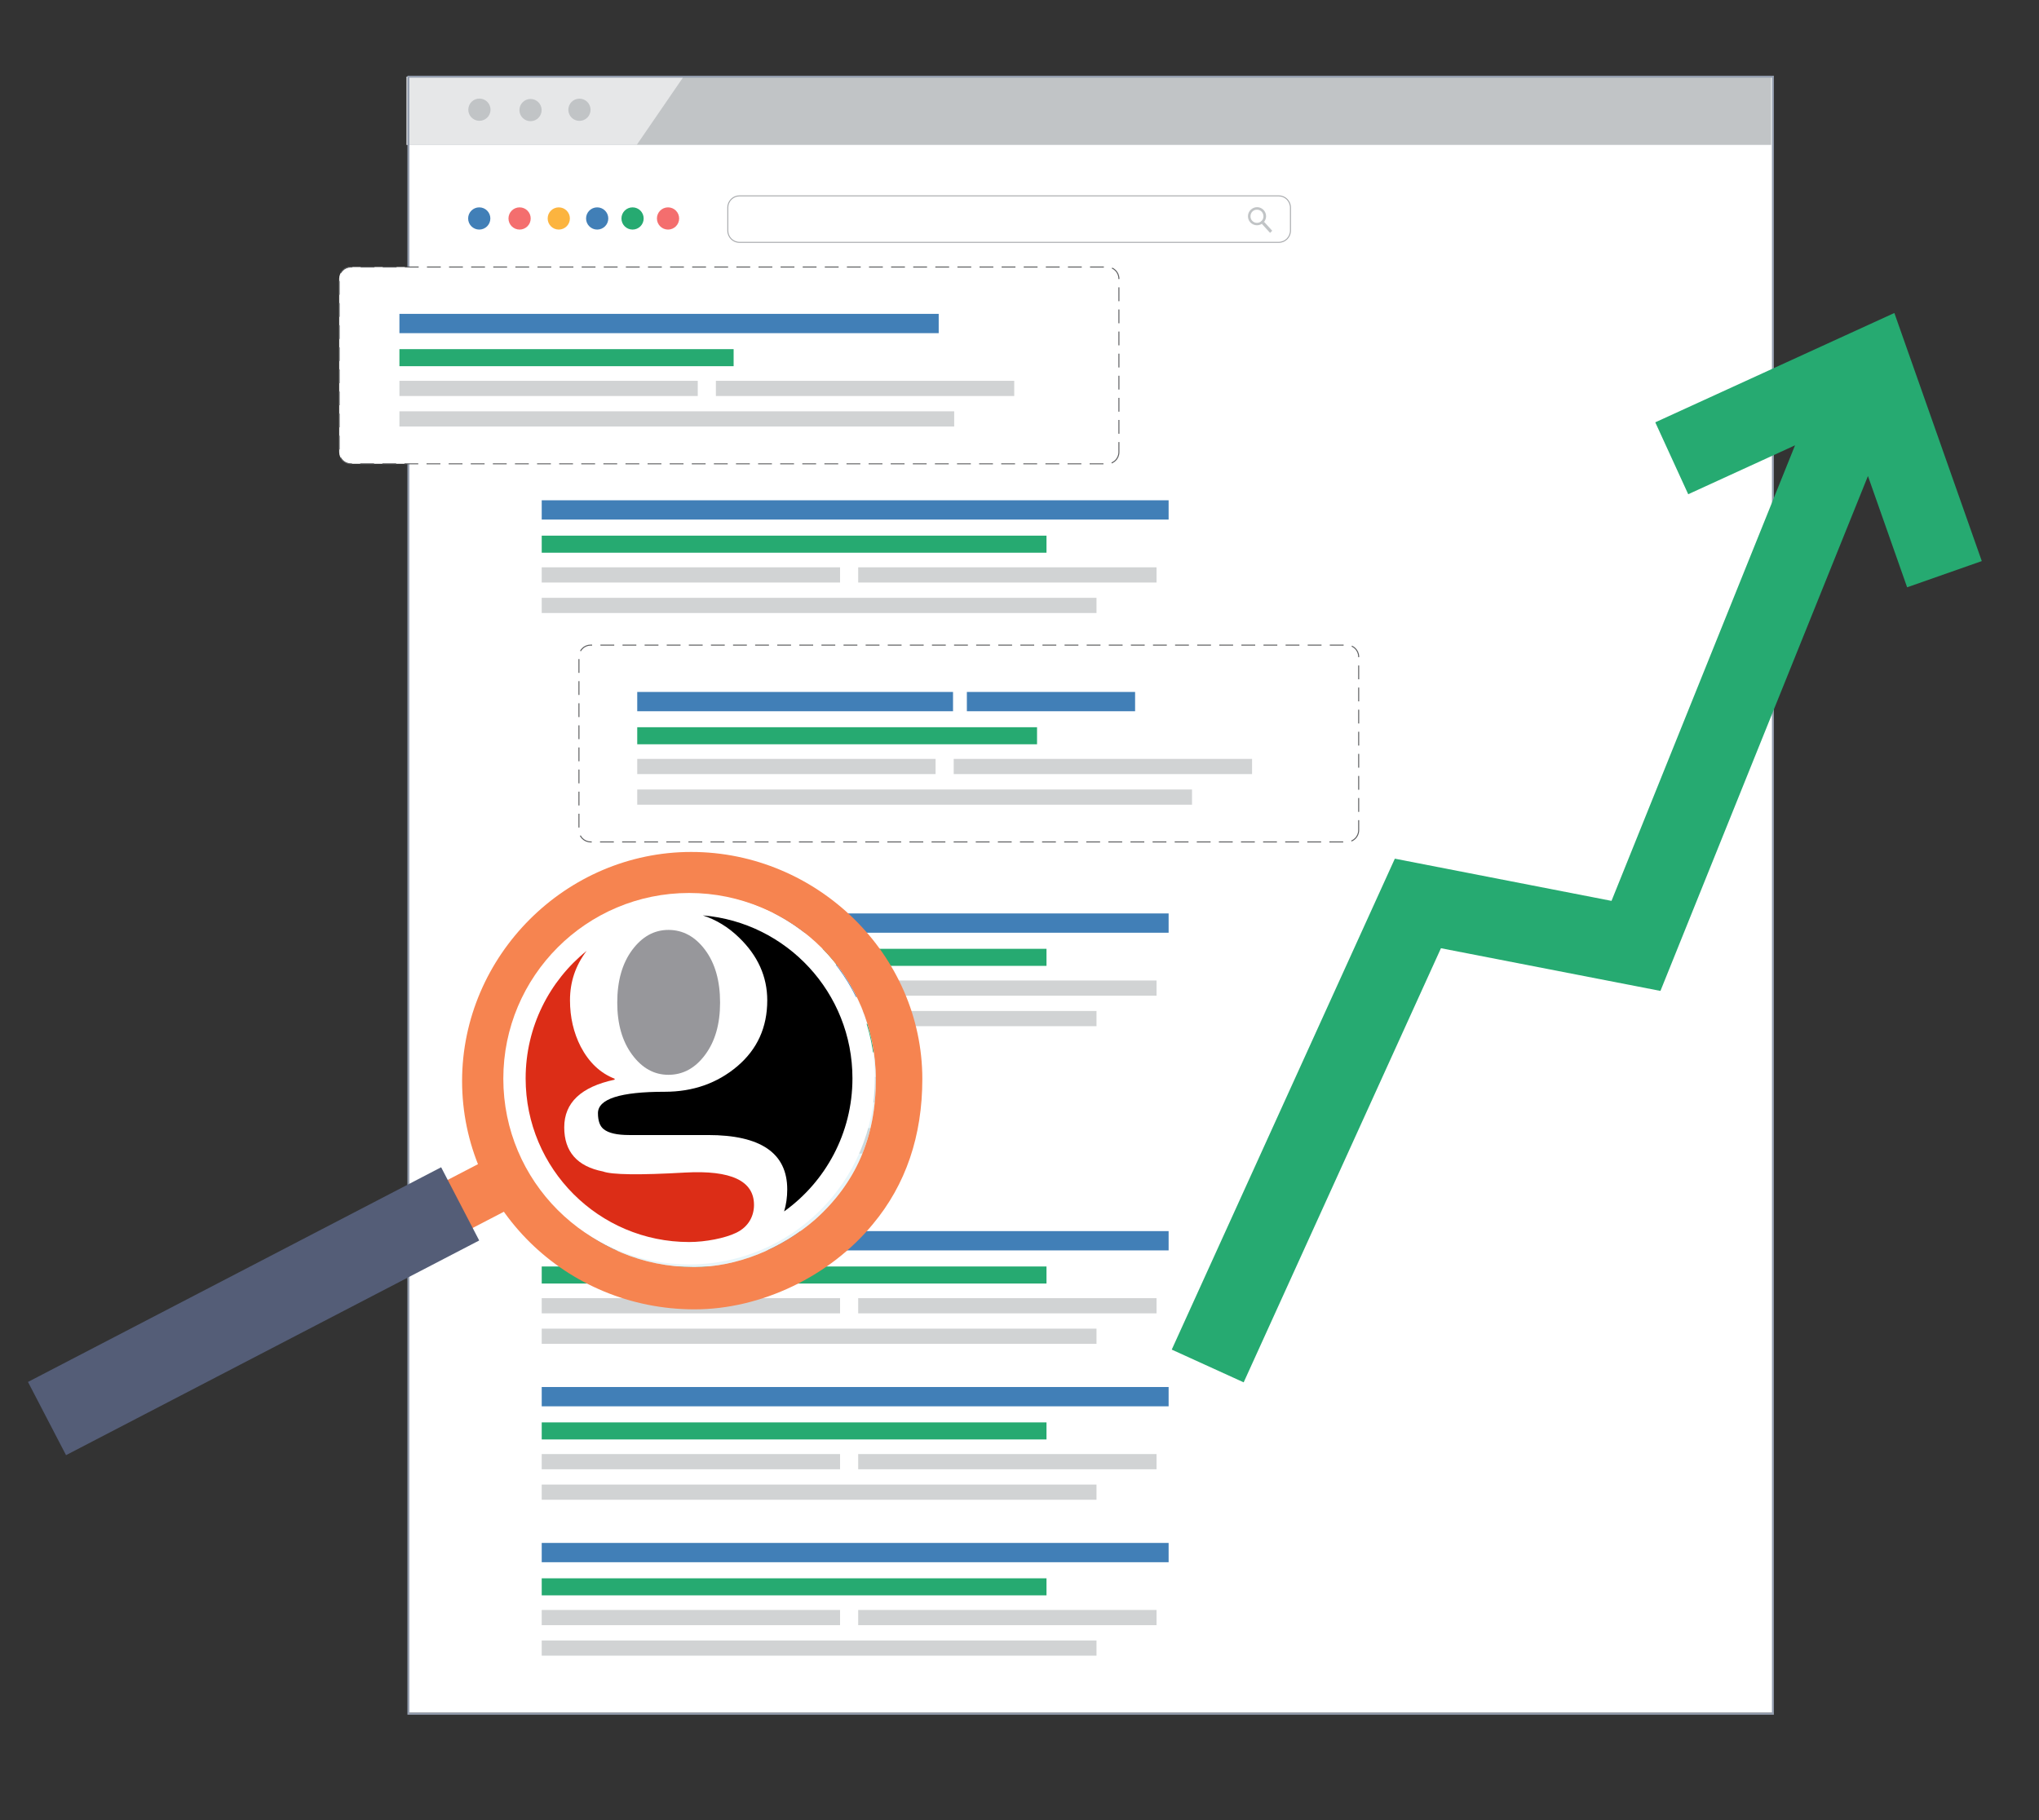 <?xml version="1.0" encoding="utf-8"?>
<!-- Generator: Adobe Illustrator 25.3.1, SVG Export Plug-In . SVG Version: 6.00 Build 0)  -->
<svg version="1.1" xmlns="http://www.w3.org/2000/svg" xmlns:xlink="http://www.w3.org/1999/xlink" x="0px" y="0px" width="2092px"
	 height="1868px" viewBox="0 0 2092 1868" style="enable-background:new 0 0 2092 1868;" xml:space="preserve">
<rect x="0" y="0" width="2092" height="1868" fill="#333333" stroke="none"/>
<style type="text/css">
	.st0{display:none;opacity:0.1;fill:#C0E3EE;}
	.st1{display:none;opacity:0.7;fill:#D1D3D4;}
	.st2{display:none;}
	.st3{display:inline;}
	.st4{fill:#C0E3EE;}
	.st5{fill:#BDD6E6;}
	.st6{fill:#FFFFFF;}
	.st7{fill:#93CACE;}
	.st8{display:none;opacity:0.6;fill:#F1F2F2;}
	.st9{fill:#C1C4C6;}
	.st10{fill:#E6E7E8;}
	.st11{fill:none;stroke:#949EAF;stroke-width:1.984;stroke-miterlimit:10;}
	.st12{fill:#417FB7;}
	.st13{fill:#F46E6E;}
	.st14{fill:#FCB43F;}
	.st15{fill:#26AA71;}
	.st16{fill:none;stroke:#A7A9AC;stroke-miterlimit:10;}
	.st17{fill:#D1D3D4;}
	.st18{fill:#FFFFFF;stroke:#58595B;stroke-width:1.001;stroke-miterlimit:10;stroke-dasharray:14.173,8.504;}
	.st19{display:inline;fill:none;stroke:#A7A9AC;stroke-width:14.173;stroke-miterlimit:10;}
	.st20{fill:#72482A;}
	.st21{display:inline;fill:#545D77;}
	.st22{fill:#CCA183;}
	.st23{fill:#F2C39C;}
	.st24{fill:#E0604B;}
	.st25{fill:#F68450;}
	.st26{fill:#545D77;}
	.st27{opacity:0.1;fill:#C0E3EE;}
	.st28{opacity:0.3;fill:#C0E3EE;}
	.st29{fill-rule:evenodd;clip-rule:evenodd;fill:#FFFFFF;}
	.st30{fill-rule:evenodd;clip-rule:evenodd;fill:#DC2D17;}
	.st31{fill:#97979B;}
	.st32{fill-rule:evenodd;clip-rule:evenodd;}
</style>
<g id="Layer_1">
</g>
<g id="Layer_2">
	<path class="st0" d="M2167.4,1494.3c29.7-99.4,45.7-204.7,45.7-313.8c0-604.3-489.8-1094.1-1094.1-1094.1
		C514.7,86.5,24.9,576.3,24.9,1180.6c0,109,16,214.4,45.7,313.8H2167.4z"/>
	<path class="st1" d="M1911,1486.7c0,35.8-354.6,64.8-792,64.8c-437.4,0-792-29-792-64.8c0-35.8,354.6-64.8,792-64.8
		C1556.4,1421.9,1911,1450.9,1911,1486.7z"/>
	<g class="st2">
		<g class="st3">
			<g>
				<g>
					<path class="st4" d="M131.1,1071.6c-18.9-18-41.6-24-65.4-25.2c-3.4-0.2-6.8-0.2-10.3-0.2c-14.7-2.3-37.1,3.8-35.6,18.1
						c2.1,17.2,28.2,17.6,44.1,15.4c25.6,0.5,51.2-2.9,63.8-6.2"/>
				</g>
				<g>
					<path class="st4" d="M173.3,1098.2c-41.7-22.7-85.2,0.3-126.1,13.4c16.9,32.3,100,2.4,123.6-10.9"/>
				</g>
				<g>
					<path class="st4" d="M214.6,1124.6c-2.9-0.8-5.7-1.4-8.5-1.9c-2.8-0.4-5.6-0.6-8.3-0.7c-13.8-0.1-27.1,3.1-39.5,9.9
						c-2.5,1.2-5.1,2.5-7.6,3.8c-2.9,1.5-5.7,3.2-8.5,4.8c-8.4,5.3-17.4,10.3-25.1,15.7c-2.8,1.7-5.5,3.4-8.3,5
						c1.6,2,3.6,3.6,5.8,4.9c6.1,3.4,12,4.7,17.9,4.6c2.9,0,5.8-0.4,8.7-1.1c27.2-6.6,50.8-24.2,71.7-42.6"/>
				</g>
				<g>
					<path class="st4" d="M215.2,1125.1c-7.1-7.4-11.2-16.9-12.9-27c-0.6-3.4-0.9-6.8-0.9-10.2c0.7-18.4,6.2-35.3,10.9-52.3
						c0.9-3.4,1.9-6.8,2.7-10.3c30.1,9.2,30.5,45.8,16,68.7c-1.6,3.5-3.4,6.8-5.3,9.9c-1.4,3.2-2.8,6.4-4.2,9.5
						c-1.4,3.1-2.8,6.2-4.3,9.2"/>
				</g>
				<g>
					<path class="st4" d="M304.2,1174.1c-3.3,0.4-6.4,1.1-9.4,1.9c-3,0.8-5.9,1.8-8.8,3c-2.3,1-4.6,2.1-6.9,3.3
						c-3.3,1.8-6.3,3.9-9.2,6.1c-2.9,2.2-5.6,4.6-8.2,7.2c-2.1,2.3-4.1,4.5-6.2,6.8c-2,2.3-4,4.5-6,6.8
						c-12.7,17.7-32,30.2-38.3,52.5c21,4.7,46.5-10.1,56.8-28.4c1.6-2.3,3.1-4.7,4.5-7.1c4.4-7.2,8.5-14.5,13.1-20.9
						c1.7-2.7,3.4-5.4,5.2-7.9c2.9-3.7,5.4-7.3,7.5-10.6c2.1-3.3,3.9-6.4,5.2-9.2"/>
				</g>
				<g>
					<path class="st4" d="M314.8,1172.6c-5.4-5.7-9.2-12.6-11.5-20.1c-0.8-2.5-1.4-5.1-1.8-7.6c3.4-24,8.9-57.7,28.2-71
						c9.7-6.7,17.3,13.4,16.5,24.9c-2.4,19.6-8.7,36.6-20.6,52.1c-1.4,3.3-2.9,6.6-4.3,9.8c-1.4,3.2-2.9,6.3-4.4,9.4"/>
				</g>
				<g>
					<path class="st4" d="M350.9,1197.3c-3.1,0.9-6,1.9-8.7,3.2c-2.8,1.2-5.4,2.6-7.9,4.1c-10.4,6.4-19.3,14.8-26.2,25.1
						c-1.4,2.1-2.7,4.2-3.9,6.4c-11.4,17.8-16.6,38.1-28,55.7c7.1,0.6,13.5,0.4,20.8-2.5c2.2-0.9,4.2-2,6.1-3.3
						c2.6-1.7,5-3.7,7.3-5.9c20.8-21.5,32.1-50.8,40.6-79.3"/>
				</g>
				<g>
					<path class="st4" d="M354.9,1195.5c-8.1-36.7,15.7-75.4,34.1-105.9c34.2,34-10.1,76-30.9,103.2"/>
				</g>
				<g>
					<path class="st4" d="M125.6,1068.4c-8.8-15.6-35.4-67.7-11.1-77.6c29,28.4,13.8,44.4,14,77.9"/>
				</g>
				<g>
					<path class="st4" d="M165.4,1095.3c-4.4-26.4-26.5-78.4,9.6-93.5c34.1,28-9.2,62.9-6.6,95.5"/>
				</g>
				<g>
					<path class="st4" d="M276.6,1153.4c-14.4-3.5-27.9-2.6-40.6,0.9c-2.6,0.7-5.1,1.5-7.6,2.5c-28.4,12.4-46.2,38.1-69.6,57.3
						c2.8,1.9,5.5,3.2,8.2,4c2.7,0.8,5.4,1.1,8.1,1c14.7-1,27.7-12.1,39.7-21.3c2.6-2,5.3-3.9,7.9-5.7c5.2-3.6,10.4-6.6,15.6-8.4
						c3.2-2,6.3-4,9.2-6c11.9-8,21.7-16,27.3-21.4"/>
				</g>
				<g>
					<path class="st4" d="M267.1,1150.7c-1-2.7-2.2-5.6-3.5-8.7c-12.1-31.2-18.4-77.3,9.2-94c4.1-2.3,7.1-0.3,9.4,3.9
						c1.1,2.1,2,4.8,2.7,7.7c3.2,15.5,3.1,31.7-3.6,46.3c-1.3,3-2.7,5.9-4,8.8c-4,8.7-7.8,17.3-8,27.1c0.1,3.5,0.5,7,1.4,10.4"/>
				</g>
				<g>
					<path class="st4" d="M405.4,1231.5c-24.5-15.6-50.4-29.2-76.1-42.8c-26.9-14.2-54-28.1-80.9-42.4c-6-3.2-11.7-6.8-17.7-9.9
						c-6.6-3.4-13.2-6.8-19.7-10.4c-12.7-7.1-25.4-14.5-37.8-22c-24.9-15.1-49.2-31.3-72.2-49.2c-23.9-18.6-46.3-39.3-65.9-62.5
						c-5.6-6.7,5.5-6.5,8.9-2.4c37,43.8,83.9,78,132.7,107.7c12.5,7.6,25.1,14.9,37.8,22c6,3.3,12,6.5,18.2,9.6
						c6.6,3.3,12.8,7.3,19.3,10.7c26.9,14.3,54,28.1,80.9,42.4c50.1,26.4,98.8,54.6,142.4,91.1"/>
				</g>
				<g>
					<path class="st4" d="M86.2,1035.7c-3.8-11.5-63.4-108.4-79.5-65.4c-11.7,32.6,58.4,59.5,74.1,64.6"/>
				</g>
			</g>
		</g>
		<g class="st3">
			<g>
				<g>
					<path class="st4" d="M325.2,860.7c-0.2-23.1-10.3-41.3-24.2-57.2c-2-2.3-4-4.5-6.2-6.7c-7.5-10.8-25.3-21.3-33.4-11.6
						c-9.7,11.9,6.2,28.8,17.3,37.6c15.4,16.6,33.3,30.9,43.2,36.9"/>
				</g>
				<g>
					<path class="st4" d="M334.2,904c-11.2-40.6-52.5-54.2-86-72.2c-10.2,30.6,59.9,65.2,82.9,72.1"/>
				</g>
				<g>
					<path class="st4" d="M342.7,946.6c-1.2-2.3-2.6-4.5-4-6.5c-1.5-2-3-4-4.7-5.7c-8.4-8.9-18.6-15.4-30.6-19.1
						c-2.3-0.9-4.7-1.7-7.1-2.5c-2.7-0.9-5.5-1.7-8.3-2.5c-8.5-2.1-17.3-4.7-25.4-6.4c-2.8-0.7-5.6-1.4-8.3-2.2
						c-0.3,2.3-0.1,4.5,0.4,6.7c1.6,6,4.4,10.6,8,14.3c1.8,1.8,3.9,3.5,6,4.9c21,13.3,46.7,17.5,71.2,19.5"/>
				</g>
				<g>
					<path class="st4" d="M342.8,947.2c0.4-9,3.9-17.6,9.3-24.9c1.8-2.4,3.8-4.7,5.9-6.8c12.1-10.9,26.3-17.7,40.1-25.2
						c2.8-1.5,5.5-3,8.2-4.6c12.7,24.9-10.4,47.6-34,52.5c-3.2,1.1-6.4,2-9.5,2.7c-2.9,1.1-5.8,2.1-8.6,3.2c-2.8,1-5.7,2-8.5,2.9"/>
				</g>
				<g>
					<path class="st4" d="M366.2,1034.1c-2.3-1.8-4.6-3.4-7-4.9c-2.4-1.4-4.8-2.7-7.3-3.7c-2.1-0.9-4.2-1.7-6.3-2.4
						c-3.2-1-6.4-1.7-9.6-2.2c-3.2-0.5-6.4-0.7-9.6-0.8c-2.7,0.1-5.4,0.1-8.1,0.2c-2.7,0.1-5.4,0.2-8,0.4c-19.1,2.8-39-1.8-57.1,7.8
						c9.9,16.3,35,23.4,53.1,18.8c2.5-0.4,4.9-0.9,7.3-1.5c7.3-1.6,14.4-3.5,21.4-4.5c2.8-0.6,5.5-1.1,8.2-1.5
						c4.1-0.5,7.9-1,11.4-1.7c3.4-0.7,6.5-1.5,9.1-2.3"/>
				</g>
				<g>
					<path class="st4" d="M373.8,1040c0.3-7,2.4-13.6,5.8-19.7c1.1-2,2.4-4,3.8-5.8c17.4-12.6,42.2-29.8,62.6-25.7
						c10.2,2.1,2.1,19.3-5.8,25.8c-14,10.6-28.7,17-45.9,18.9c-3,1.1-5.9,2.2-8.9,3.2c-2.9,1-5.8,2-8.7,3"/>
				</g>
				<g>
					<path class="st4" d="M380.2,1078.2c-2.4-1.4-4.9-2.6-7.4-3.6c-2.5-1-5-1.9-7.5-2.5c-10.5-2.7-21.3-3.2-32.1-1.3
						c-2.2,0.4-4.3,0.9-6.5,1.4c-18.4,3.6-34.5,12.8-52.8,16.3c4,4.9,8.1,8.9,14.4,11.7c1.9,0.8,3.9,1.5,5.9,1.9
						c2.7,0.6,5.5,0.9,8.2,1c26.5,0.1,52.1-10.8,75.5-22.9"/>
				</g>
				<g>
					<path class="st4" d="M383.8,1079.6c18.4-27.7,57.7-36.3,88.5-43.4c-0.6,42.8-54.7,40.3-84.9,43.7"/>
				</g>
				<g>
					<path class="st4" d="M323.9,855.3c4.5-15.2,21.4-64.2,42.6-54.8c-0.3,36-19.8,36.1-41,56.8"/>
				</g>
				<g>
					<path class="st4" d="M331.2,897.2c14.1-19,33.7-65.1,65.5-51.3c3.1,39-45.8,32.8-64.9,54.5"/>
				</g>
				<g>
					<path class="st4" d="M362.5,1003.8c-6.6-11.3-15.5-19.4-25.6-25.3c-2-1.2-4.1-2.3-6.3-3.3c-25.4-10.5-52.7-6.1-79.3-9.1
						c0.5,2.9,1.4,5.5,2.5,7.7c1.2,2.2,2.7,4.1,4.4,5.8c9.7,8.8,24.7,10.3,38,12.2c2.9,0.5,5.7,1,8.5,1.5c5.5,1.1,10.6,2.6,14.9,4.8
						c3.2,0.8,6.4,1.5,9.5,2.2c12.4,2.6,23.6,4,30.4,4.2"/>
				</g>
				<g>
					<path class="st4" d="M358.4,996.1c1.1-2.3,2.3-4.8,3.4-7.6c12.5-26.9,38-59.3,65.6-51.9c4,1.2,4.6,4.4,3.2,8.4
						c-0.7,2-1.8,4.2-3.3,6.5c-7.9,11.6-18.3,21.5-31.7,26.2c-2.7,1-5.4,1.9-8.1,2.9c-8,2.8-15.8,5.7-22.2,11.6
						c-2.2,2.2-4.2,4.6-5.8,7.3"/>
				</g>
				<g>
					<path class="st4" d="M391.9,1134c-5.1-25.3-12.3-50.1-19.5-74.8c-7.5-25.9-15.3-51.7-22.7-77.7c-1.7-5.8-2.8-11.7-4.6-17.4
						c-1.9-6.3-3.8-12.6-5.5-19c-3.3-12.5-6.4-25.1-9.2-37.7c-5.7-25.2-10.3-50.6-13-76.3c-2.8-26.7-3.4-53.7-0.7-80.4
						c0.8-7.7,7.5-0.5,7,4.2c-5.2,50.6,1.9,101.5,12.9,150.8c2.8,12.6,5.9,25.2,9.2,37.7c1.5,5.9,3.2,11.7,5,17.5
						c1.9,6.2,3.2,12.6,5,18.9c7.4,25.9,15.2,51.7,22.7,77.7c14,48.2,25.9,96.6,29.5,146.8"/>
				</g>
				<g>
					<path class="st4" d="M320.5,810c5-9.5,30.1-107.1-7.1-90.9c-28,12.5-2.1,73.8,4.3,87"/>
				</g>
			</g>
		</g>
		<g class="st3">
			<path class="st5" d="M475.2,1250.8c0,0-189.9,50.9-263.9-125c-74.1-176-74.1-264-74.1-264s43.3,2.8,159.8,44
				C604.8,1014.6,475.2,1250.8,475.2,1250.8z"/>
			<path class="st6" d="M477,1247.1c-3.4-13.4-10.8-25.8-18.1-37.4c-10.7-17-22.8-33.1-35.3-48.9c-5.6-7.1-11.3-14.1-17-21.1
				c0,0,0-0.1,0-0.1c-2.3-54.3,18.9-105.8,23.4-159.4c-1.3-1.2-2.6-2.3-4-3.5c-3.7,53.2-24.6,104.1-23.8,157.7
				c-8-9.6-16-19.1-24.2-28.6c-0.1-0.2-0.2-0.4-0.4-0.6c-0.2-0.2-0.5-0.5-0.7-0.7c-10.5-12.2-21.1-24.3-31.8-36.3
				c-0.5-22.4,10.7-44.2,20-64c8.4-18,17.8-36.3,22.2-55.9c-1.2-0.8-2.5-1.5-3.8-2.3c-4.4,21.1-15.1,40.9-24.1,60.2
				c-8.3,17.8-17.6,37.2-18.6,57.2c-3.6-4.1-7.2-8.1-10.8-12.2c-5.4-6.2-10.9-12.3-16.3-18.6c17.4-33.3,27.2-72.5,24.8-110.2
				c-1.3-0.6-2.7-1.2-4-1.8c-0.2,0.3-0.3,0.7-0.3,1.2c2.4,36.6-6.8,74.7-23.5,107.3C258.5,968.9,206.1,907,139.4,862
				c-1.5-0.2-2.3-0.2-2.3-0.2s0,1.3,0.1,3.9c48.2,32.5,89.6,74.9,128.2,118.1c4.3,4.8,8.6,9.6,12.8,14.4
				c-42.4-8.2-83.7-22.1-124.1-37.2c0.4,1.6,0.9,3.3,1.3,5c40.3,15,81.4,28.6,123.7,36.7c1,0.2,1.8-0.3,2.3-1
				c9.3,10.5,18.6,21.1,27.9,31.7c0.1,0.9,0.8,1.5,1.6,1.8c10.1,11.5,20.1,23.1,30.2,34.6c0,0.1,0,0.3,0,0.4c0.1,1.3,1.1,2,2.1,2
				c5.5,6.3,11,12.6,16.5,18.9c1,1.1,2,2.3,3,3.4c-6-2.9-12.4-5-18.6-6.7c-16.1-4.3-33-5.8-49.7-6.5c-32.7-1.5-65.7,0.7-98.2,5
				c-0.3,0-0.6,0.1-0.9,0.3c0.5,1.3,1,2.6,1.5,3.9c30.6-4,61.5-5.9,92.3-5.1c16.9,0.5,34,1.9,50.5,5.8c12,2.8,24.9,7.1,33.9,15.9
				c17.5,20.2,34.7,40.6,51,61.7c-64,0.5-129,11.2-192.1-2.9c1.1,1.7,2.3,3.4,3.4,5.1c63.2,13,128,2.3,191.9,2.1
				c1.8,2.3,3.6,4.7,5.4,7c9.2,12.2,18,24.8,25.9,37.9c5.8,9.7,11.4,20,14,31c0.3,1.2,1.3,1.6,2.2,1.5
				C475.5,1250.1,476.1,1248.9,477,1247.1z"/>
		</g>
		<g class="st3">
			<path class="st7" d="M498.3,1287.9c0,0-22.9,195.2-213.8,199c-190.9,3.8-272.6-28.8-272.6-28.8s18.7-39.2,99.9-132.2
				C326.9,1080.1,498.3,1287.9,498.3,1287.9z"/>
			<path class="st6" d="M495.6,1284.8c-13.7-1.8-28,0.5-41.4,2.9c-19.8,3.6-39.2,9-58.5,14.7c-8.7,2.6-17.3,5.2-25.9,8
				c0,0-0.1,0-0.1-0.1c-51.3-17.9-91.3-56.7-139.5-80.7c-1.6,0.8-3.2,1.6-4.7,2.4c48,23.1,87.6,61.4,137.7,80.4
				c-11.9,3.8-23.7,7.8-35.5,11.9c-0.2,0-0.4,0.1-0.7,0.1c-0.3,0.1-0.6,0.3-0.9,0.4c-15.2,5.3-30.4,10.7-45.5,16.1
				c-21-7.9-37.1-26.3-52.1-42.2c-13.6-14.5-27.1-30-43.7-41.3c-1.2,0.9-2.4,1.8-3.5,2.6c18,11.9,32.4,29.1,47,44.6
				c13.5,14.3,28.1,30.1,46.3,38.4c-5.1,1.8-10.2,3.7-15.3,5.5c-7.7,2.8-15.5,5.5-23.3,8.3c-24.5-28.5-57.3-52.1-93.2-63.8
				c-1,1-2.1,2-3.1,3.1c0.2,0.3,0.5,0.6,1,0.7c34.9,11.3,66.9,33.9,91,61.5c-75.5,26.5-152.5,52.3-218.9,97.6c-0.7,1.4-1.1,2-1.1,2
				s1.2,0.5,3.7,1.3c48.1-32.8,102.7-55.5,157.1-75.5c6-2.2,12.1-4.4,18.1-6.6c-23.3,36.4-51.5,69.6-80.4,101.6
				c1.7,0.2,3.4,0.4,5.1,0.6c28.8-31.9,56.7-65,79.8-101.3c0.6-0.9,0.4-1.8-0.1-2.5c13.2-4.8,26.5-9.5,39.7-14.2
				c0.8,0.2,1.7-0.2,2.2-0.8c14.4-5.1,28.9-10.2,43.3-15.2c0.1,0,0.3,0.1,0.4,0.1c1.3,0.4,2.3-0.3,2.7-1.2
				c7.9-2.8,15.8-5.6,23.7-8.3c1.4-0.5,2.8-1,4.3-1.5c-4.9,4.5-9.2,9.6-13.1,14.9c-9.9,13.4-17.6,28.5-24.4,43.7
				c-13.5,29.8-23.6,61.3-31.7,93.1c-0.1,0.3-0.1,0.6-0.1,0.9c1.4,0,2.8,0,4.2,0c7.6-29.9,17.2-59.4,29.4-87.7
				c6.7-15.6,14.4-30.8,24-44.8c7-10.1,15.8-20.5,27.3-25.6c25.2-8.8,50.5-17.2,76.2-24.6c-23.2,59.7-37.3,124-73.8,177.4
				c2-0.4,4-0.9,6-1.3c35.4-53.9,49.5-118.1,72.9-177.6c2.8-0.8,5.7-1.6,8.5-2.4c14.8-4,29.7-7.6,44.8-10c11.1-1.8,22.7-3.2,34-1.6
				c1.2,0.2,2-0.6,2.2-1.5C497.8,1287.3,497,1286.3,495.6,1284.8z"/>
		</g>
	</g>
	<g class="st2">
		<g class="st3">
			<g>
				<g>
					<path class="st4" d="M2128.9,1071.6c18.9-18,41.6-24,65.4-25.2c3.4-0.2,6.8-0.2,10.3-0.2c14.7-2.3,37.1,3.8,35.6,18.1
						c-2.1,17.2-28.2,17.6-44.1,15.4c-25.6,0.5-51.2-2.9-63.8-6.2"/>
				</g>
				<g>
					<path class="st4" d="M2086.7,1098.2c41.7-22.7,85.2,0.3,126.1,13.4c-16.9,32.3-100,2.4-123.6-10.9"/>
				</g>
				<g>
					<path class="st4" d="M2045.4,1124.6c2.9-0.8,5.7-1.4,8.5-1.9c2.8-0.4,5.6-0.6,8.3-0.7c13.8-0.1,27.1,3.1,39.5,9.9
						c2.5,1.2,5.1,2.5,7.6,3.8c2.9,1.5,5.7,3.2,8.5,4.8c8.4,5.3,17.4,10.3,25.1,15.7c2.8,1.7,5.5,3.4,8.3,5c-1.6,2-3.6,3.6-5.8,4.9
						c-6.1,3.4-12,4.7-17.9,4.6c-2.9,0-5.8-0.4-8.7-1.1c-27.2-6.6-50.8-24.2-71.7-42.6"/>
				</g>
				<g>
					<path class="st4" d="M2044.8,1125.1c7.1-7.4,11.2-16.9,12.9-27c0.6-3.4,0.9-6.8,0.9-10.2c-0.7-18.4-6.2-35.3-10.9-52.3
						c-0.9-3.4-1.9-6.8-2.7-10.3c-30.1,9.2-30.5,45.8-16,68.7c1.6,3.5,3.4,6.8,5.3,9.9c1.4,3.2,2.8,6.4,4.2,9.5
						c1.4,3.1,2.8,6.2,4.3,9.2"/>
				</g>
				<g>
					<path class="st4" d="M1955.8,1174.1c3.3,0.4,6.4,1.1,9.4,1.9c3,0.8,5.9,1.8,8.8,3c2.3,1,4.6,2.1,6.9,3.3
						c3.3,1.8,6.3,3.9,9.2,6.1c2.9,2.2,5.6,4.6,8.2,7.2c2.1,2.3,4.1,4.5,6.2,6.8c2,2.3,4,4.5,6,6.8c12.7,17.7,32,30.2,38.3,52.5
						c-21,4.7-46.5-10.1-56.8-28.4c-1.6-2.3-3.1-4.7-4.5-7.1c-4.4-7.2-8.5-14.5-13.1-20.9c-1.7-2.7-3.4-5.4-5.2-7.9
						c-2.9-3.7-5.4-7.3-7.5-10.6c-2.1-3.3-3.9-6.4-5.2-9.2"/>
				</g>
				<g>
					<path class="st4" d="M1945.2,1172.6c5.4-5.7,9.2-12.6,11.5-20.1c0.8-2.5,1.4-5.1,1.8-7.6c-3.4-24-8.9-57.7-28.2-71
						c-9.7-6.7-17.3,13.4-16.5,24.9c2.4,19.6,8.7,36.6,20.6,52.1c1.4,3.3,2.9,6.6,4.3,9.8c1.4,3.2,2.9,6.3,4.4,9.4"/>
				</g>
				<g>
					<path class="st4" d="M1909.1,1197.3c3.1,0.9,6,1.9,8.7,3.2c2.8,1.2,5.4,2.6,7.9,4.1c10.4,6.4,19.3,14.8,26.2,25.1
						c1.4,2.1,2.7,4.2,3.9,6.4c11.4,17.8,16.6,38.1,28,55.7c-7.1,0.6-13.5,0.4-20.8-2.5c-2.2-0.9-4.2-2-6.1-3.3
						c-2.6-1.7-5-3.7-7.3-5.9c-20.8-21.5-32.1-50.8-40.6-79.3"/>
				</g>
				<g>
					<path class="st4" d="M1905.1,1195.5c8.1-36.7-15.7-75.4-34.1-105.9c-34.2,34,10.1,76,30.9,103.2"/>
				</g>
				<g>
					<path class="st4" d="M2134.4,1068.4c8.8-15.6,35.4-67.7,11.1-77.6c-29,28.4-13.8,44.4-14,77.9"/>
				</g>
				<g>
					<path class="st4" d="M2094.5,1095.3c4.4-26.4,26.5-78.4-9.6-93.5c-34.1,28,9.2,62.9,6.6,95.5"/>
				</g>
				<g>
					<path class="st4" d="M1983.4,1153.4c14.4-3.5,27.9-2.6,40.6,0.9c2.6,0.7,5.1,1.5,7.6,2.5c28.4,12.4,46.2,38.1,69.6,57.3
						c-2.8,1.9-5.5,3.2-8.2,4c-2.7,0.8-5.4,1.1-8.1,1c-14.7-1-27.7-12.1-39.7-21.3c-2.6-2-5.3-3.9-7.9-5.7
						c-5.2-3.6-10.4-6.6-15.6-8.4c-3.2-2-6.3-4-9.2-6c-11.9-8-21.7-16-27.3-21.4"/>
				</g>
				<g>
					<path class="st4" d="M1992.9,1150.7c1-2.7,2.2-5.6,3.5-8.7c12.1-31.2,18.4-77.3-9.2-94c-4.1-2.3-7.1-0.3-9.4,3.9
						c-1.1,2.1-2,4.8-2.7,7.7c-3.2,15.5-3.1,31.7,3.6,46.3c1.3,3,2.7,5.9,4,8.8c4,8.7,7.8,17.3,8,27.1c-0.1,3.5-0.5,7-1.4,10.4"/>
				</g>
				<g>
					<path class="st4" d="M1854.6,1231.5c24.5-15.6,50.4-29.2,76.1-42.8c26.9-14.2,54-28.1,80.9-42.4c6-3.2,11.7-6.8,17.7-9.9
						c6.6-3.4,13.2-6.8,19.7-10.4c12.7-7.1,25.4-14.5,37.8-22c24.9-15.1,49.2-31.3,72.2-49.2c23.9-18.6,46.3-39.3,65.9-62.5
						c5.6-6.7-5.5-6.5-8.9-2.4c-37,43.8-83.9,78-132.7,107.7c-12.5,7.6-25.1,14.9-37.8,22c-6,3.3-12,6.5-18.2,9.6
						c-6.6,3.3-12.8,7.3-19.3,10.7c-26.9,14.3-54,28.1-80.9,42.4c-50.1,26.4-98.8,54.6-142.4,91.1"/>
				</g>
				<g>
					<path class="st4" d="M2173.8,1035.7c3.8-11.5,63.4-108.4,79.5-65.4c11.7,32.6-58.4,59.5-74.1,64.6"/>
				</g>
			</g>
		</g>
		<g class="st3">
			<g>
				<g>
					<path class="st4" d="M1934.8,860.7c0.2-23.1,10.3-41.3,24.2-57.2c2-2.3,4-4.5,6.2-6.7c7.5-10.8,25.3-21.3,33.4-11.6
						c9.7,11.9-6.2,28.8-17.3,37.6c-15.4,16.6-33.3,30.9-43.2,36.9"/>
				</g>
				<g>
					<path class="st4" d="M1925.8,904c11.2-40.6,52.5-54.2,86-72.2c10.2,30.6-59.9,65.2-82.9,72.1"/>
				</g>
				<g>
					<path class="st4" d="M1917.2,946.6c1.2-2.3,2.6-4.5,4-6.5c1.5-2,3-4,4.7-5.7c8.4-8.9,18.6-15.4,30.6-19.1
						c2.3-0.9,4.7-1.7,7.1-2.5c2.7-0.9,5.5-1.7,8.3-2.5c8.5-2.1,17.3-4.7,25.4-6.4c2.8-0.7,5.6-1.4,8.3-2.2c0.3,2.3,0.1,4.5-0.4,6.7
						c-1.6,6-4.4,10.6-8,14.3c-1.8,1.8-3.9,3.5-6,4.9c-21,13.3-46.7,17.5-71.2,19.5"/>
				</g>
				<g>
					<path class="st4" d="M1917.2,947.2c-0.4-9-3.9-17.6-9.3-24.9c-1.8-2.4-3.8-4.7-5.9-6.8c-12.1-10.9-26.3-17.7-40.1-25.2
						c-2.8-1.5-5.5-3-8.2-4.6c-12.7,24.9,10.4,47.6,34,52.5c3.2,1.1,6.4,2,9.5,2.7c2.9,1.1,5.8,2.1,8.6,3.2c2.8,1,5.7,2,8.5,2.9"/>
				</g>
				<g>
					<path class="st4" d="M1893.7,1034.1c2.3-1.8,4.6-3.4,7-4.9c2.4-1.4,4.8-2.7,7.3-3.7c2.1-0.9,4.2-1.7,6.3-2.4
						c3.2-1,6.4-1.7,9.6-2.2c3.2-0.5,6.4-0.7,9.6-0.8c2.7,0.1,5.4,0.1,8.1,0.2c2.7,0.1,5.4,0.2,8,0.4c19.1,2.8,39-1.8,57.1,7.8
						c-9.9,16.3-35,23.4-53.1,18.8c-2.5-0.4-4.9-0.9-7.3-1.5c-7.3-1.6-14.4-3.5-21.4-4.5c-2.8-0.6-5.5-1.1-8.2-1.5
						c-4.1-0.5-7.9-1-11.4-1.7c-3.4-0.7-6.5-1.5-9.1-2.3"/>
				</g>
				<g>
					<path class="st4" d="M1886.2,1040c-0.3-7-2.4-13.6-5.8-19.7c-1.1-2-2.4-4-3.8-5.8c-17.4-12.6-42.2-29.8-62.6-25.7
						c-10.2,2.1-2.1,19.3,5.8,25.8c14,10.6,28.7,17,45.9,18.9c3,1.1,5.9,2.2,8.9,3.2c2.9,1,5.8,2,8.7,3"/>
				</g>
				<g>
					<path class="st4" d="M1879.8,1078.2c2.4-1.4,4.9-2.6,7.4-3.6c2.5-1,5-1.9,7.5-2.5c10.5-2.7,21.3-3.2,32.1-1.3
						c2.2,0.4,4.3,0.9,6.5,1.4c18.4,3.6,34.5,12.8,52.8,16.3c-4,4.9-8.1,8.9-14.4,11.7c-1.9,0.8-3.9,1.5-5.9,1.9
						c-2.7,0.6-5.5,0.9-8.2,1c-26.5,0.1-52.1-10.8-75.5-22.9"/>
				</g>
				<g>
					<path class="st4" d="M1876.2,1079.6c-18.4-27.7-57.7-36.3-88.5-43.4c0.6,42.8,54.7,40.3,84.9,43.7"/>
				</g>
				<g>
					<path class="st4" d="M1936.1,855.3c-4.5-15.2-21.4-64.2-42.6-54.8c0.3,36,19.8,36.1,41,56.8"/>
				</g>
				<g>
					<path class="st4" d="M1928.8,897.2c-14.1-19-33.7-65.1-65.5-51.3c-3.1,39,45.8,32.8,64.9,54.5"/>
				</g>
				<g>
					<path class="st4" d="M1897.5,1003.8c6.6-11.3,15.5-19.4,25.6-25.3c2-1.2,4.1-2.3,6.3-3.3c25.4-10.5,52.7-6.1,79.3-9.1
						c-0.5,2.9-1.4,5.5-2.5,7.7c-1.2,2.2-2.7,4.1-4.4,5.8c-9.7,8.8-24.7,10.3-38,12.2c-2.9,0.5-5.7,1-8.5,1.5
						c-5.5,1.1-10.6,2.6-14.9,4.8c-3.2,0.8-6.4,1.5-9.5,2.2c-12.4,2.6-23.5,4-30.4,4.2"/>
				</g>
				<g>
					<path class="st4" d="M1901.6,996.1c-1.1-2.3-2.3-4.8-3.4-7.6c-12.5-26.9-38-59.3-65.6-51.9c-4,1.2-4.6,4.4-3.2,8.4
						c0.7,2,1.8,4.2,3.3,6.5c7.9,11.6,18.3,21.5,31.7,26.2c2.7,1,5.4,1.9,8.1,2.9c8,2.8,15.8,5.7,22.2,11.6c2.2,2.2,4.2,4.6,5.8,7.3
						"/>
				</g>
				<g>
					<path class="st4" d="M1868.1,1134c5.1-25.3,12.3-50.1,19.5-74.8c7.5-25.9,15.3-51.7,22.7-77.7c1.7-5.8,2.8-11.7,4.6-17.4
						c1.9-6.3,3.8-12.6,5.5-19c3.3-12.5,6.4-25.1,9.2-37.7c5.7-25.2,10.3-50.6,13-76.3c2.8-26.7,3.4-53.7,0.7-80.4
						c-0.8-7.7-7.5-0.5-7,4.2c5.2,50.6-1.9,101.5-12.9,150.8c-2.8,12.6-5.9,25.2-9.2,37.7c-1.5,5.9-3.2,11.7-5,17.5
						c-1.9,6.2-3.2,12.6-5,18.9c-7.4,25.9-15.2,51.7-22.7,77.7c-14,48.2-25.9,96.6-29.5,146.8"/>
				</g>
				<g>
					<path class="st4" d="M1939.5,810c-5-9.5-30.1-107.1,7.1-90.9c28,12.5,2.1,73.8-4.3,87"/>
				</g>
			</g>
		</g>
		<g class="st3">
			<path class="st5" d="M1784.8,1250.8c0,0,189.9,50.9,263.9-125c74.1-176,74.1-264,74.1-264s-43.3,2.8-159.8,44
				C1655.2,1014.6,1784.8,1250.8,1784.8,1250.8z"/>
			<path class="st6" d="M1783,1247.1c3.4-13.4,10.8-25.8,18.1-37.4c10.7-17,22.8-33.1,35.3-48.9c5.6-7.1,11.3-14.1,17-21.1
				c0,0,0-0.1,0-0.1c2.3-54.3-18.9-105.8-23.4-159.4c1.3-1.2,2.6-2.3,4-3.5c3.7,53.2,24.6,104.1,23.8,157.7c8-9.6,16-19.1,24.2-28.6
				c0.1-0.2,0.2-0.4,0.4-0.6c0.2-0.2,0.5-0.5,0.7-0.7c10.5-12.2,21.1-24.3,31.8-36.3c0.5-22.4-10.7-44.2-20-64
				c-8.4-18-17.8-36.3-22.2-55.9c1.2-0.8,2.5-1.5,3.8-2.3c4.4,21.1,15.1,40.9,24.1,60.2c8.3,17.8,17.6,37.2,18.6,57.2
				c3.6-4.1,7.2-8.1,10.8-12.2c5.4-6.2,10.9-12.3,16.3-18.6c-17.4-33.3-27.2-72.5-24.8-110.2c1.3-0.6,2.7-1.2,4-1.8
				c0.2,0.3,0.3,0.7,0.3,1.2c-2.4,36.6,6.8,74.7,23.5,107.3c52.5-60.3,104.9-122.3,171.6-167.3c1.5-0.2,2.3-0.2,2.3-0.2
				s0,1.3-0.1,3.9c-48.2,32.5-89.6,74.9-128.2,118.1c-4.3,4.8-8.6,9.6-12.8,14.4c42.4-8.2,83.7-22.1,124.1-37.2
				c-0.4,1.6-0.9,3.3-1.3,5c-40.3,15-81.4,28.6-123.7,36.7c-1,0.2-1.8-0.3-2.3-1c-9.3,10.5-18.6,21.1-27.9,31.7
				c-0.1,0.9-0.8,1.5-1.6,1.8c-10.1,11.5-20.1,23.1-30.2,34.6c0,0.1,0,0.3,0,0.4c-0.1,1.3-1.1,2-2.1,2c-5.5,6.3-11,12.6-16.5,18.9
				c-1,1.1-2,2.3-3,3.4c6-2.9,12.4-5,18.6-6.7c16.1-4.3,33-5.8,49.7-6.5c32.7-1.5,65.7,0.7,98.2,5c0.3,0,0.6,0.1,0.9,0.3
				c-0.5,1.3-1,2.6-1.5,3.9c-30.6-4-61.5-5.9-92.3-5.1c-16.9,0.5-34,1.9-50.5,5.8c-12,2.8-24.9,7.1-33.9,15.9
				c-17.5,20.2-34.7,40.6-51,61.7c64,0.5,129,11.2,192.1-2.9c-1.1,1.7-2.3,3.4-3.4,5.1c-63.2,13-128,2.3-191.9,2.1
				c-1.8,2.3-3.6,4.7-5.4,7c-9.2,12.2-18,24.8-25.9,37.9c-5.8,9.7-11.4,20-14,31c-0.3,1.2-1.3,1.6-2.2,1.5
				C1784.4,1250.1,1783.8,1248.9,1783,1247.1z"/>
		</g>
		<g class="st3">
			<path class="st7" d="M1761.7,1287.9c0,0,22.9,195.2,213.8,199c190.9,3.8,272.6-28.8,272.6-28.8s-18.7-39.2-99.9-132.2
				C1933.1,1080.1,1761.7,1287.9,1761.7,1287.9z"/>
			<path class="st6" d="M1764.4,1284.8c13.7-1.8,28,0.5,41.4,2.9c19.8,3.6,39.2,9,58.5,14.7c8.7,2.6,17.3,5.2,25.9,8
				c0,0,0.1,0,0.1-0.1c51.3-17.9,91.3-56.7,139.5-80.7c1.6,0.8,3.2,1.6,4.7,2.4c-48,23.1-87.6,61.4-137.7,80.4
				c11.9,3.8,23.7,7.8,35.5,11.9c0.2,0,0.4,0.1,0.7,0.1c0.3,0.1,0.6,0.3,0.9,0.4c15.2,5.3,30.4,10.7,45.5,16.1
				c21-7.9,37.1-26.3,52.1-42.2c13.6-14.5,27.1-30,43.7-41.3c1.2,0.9,2.4,1.8,3.5,2.6c-18,11.9-32.4,29.1-47,44.6
				c-13.5,14.3-28.1,30.1-46.3,38.4c5.1,1.8,10.2,3.7,15.3,5.5c7.7,2.8,15.5,5.5,23.3,8.3c24.5-28.5,57.3-52.1,93.2-63.8
				c1,1,2.1,2,3.1,3.1c-0.2,0.3-0.5,0.6-1,0.7c-34.9,11.3-66.9,33.9-91,61.5c75.5,26.5,152.5,52.3,218.9,97.6c0.7,1.4,1.1,2,1.1,2
				s-1.2,0.5-3.7,1.3c-48.1-32.8-102.7-55.5-157.1-75.5c-6-2.2-12.1-4.4-18.1-6.6c23.3,36.4,51.5,69.6,80.4,101.6
				c-1.7,0.2-3.4,0.4-5.1,0.6c-28.8-31.9-56.7-65-79.8-101.3c-0.6-0.9-0.4-1.8,0.1-2.5c-13.2-4.8-26.5-9.5-39.7-14.2
				c-0.8,0.2-1.7-0.2-2.2-0.8c-14.4-5.1-28.9-10.2-43.3-15.2c-0.1,0-0.3,0.1-0.4,0.1c-1.3,0.4-2.3-0.3-2.7-1.2
				c-7.9-2.8-15.8-5.6-23.7-8.3c-1.4-0.5-2.8-1-4.3-1.5c4.9,4.5,9.2,9.6,13.1,14.9c9.9,13.4,17.6,28.5,24.4,43.7
				c13.5,29.8,23.6,61.3,31.7,93.1c0.1,0.3,0.1,0.6,0.1,0.9c-1.4,0-2.8,0-4.2,0c-7.6-29.9-17.2-59.4-29.4-87.7
				c-6.7-15.6-14.4-30.8-24-44.8c-7-10.1-15.8-20.5-27.3-25.6c-25.2-8.8-50.5-17.2-76.2-24.6c23.2,59.7,37.3,124,73.8,177.4
				c-2-0.4-4-0.9-6-1.3c-35.4-53.9-49.5-118.1-72.9-177.6c-2.8-0.8-5.7-1.6-8.5-2.4c-14.8-4-29.7-7.6-44.8-10
				c-11.1-1.8-22.7-3.2-34-1.6c-1.2,0.2-2-0.6-2.2-1.5C1762.2,1287.3,1763,1286.3,1764.4,1284.8z"/>
		</g>
	</g>
	<rect x="448.5" y="108.3" class="st8" width="1400" height="1340.9"/>
	<rect x="419" y="78.7" class="st6" width="1400" height="1679"/>
	<rect x="417.2" y="78.7" class="st9" width="1400" height="70"/>
	<polygon class="st10" points="653.3,148.7 417.2,148.7 417.2,78.7 701.3,78.7 	"/>
	<rect x="419" y="78.7" class="st11" width="1400" height="1680"/>
	
		<ellipse transform="matrix(0.176 -0.984 0.984 0.176 337.495 628.897)" class="st9" cx="544.5" cy="112.8" rx="11.4" ry="11.4"/>
	
		<ellipse transform="matrix(0.174 -0.985 0.985 0.174 379.96 678.6)" class="st9" cx="594.5" cy="112.8" rx="11.4" ry="11.4"/>
	
		<ellipse transform="matrix(0.229 -0.974 0.974 0.229 269.412 565.654)" class="st9" cx="491.7" cy="112.8" rx="11.4" ry="11.4"/>
	<circle class="st12" cx="491.7" cy="224.2" r="11.4"/>
	<circle class="st13" cx="533.1" cy="224.2" r="11.4"/>
	<circle class="st14" cx="573.3" cy="224.2" r="11.4"/>
	<circle class="st12" cx="612.7" cy="224.2" r="11.4"/>
	<circle class="st15" cx="649" cy="224.2" r="11.4"/>
	<circle class="st13" cx="685.4" cy="224.2" r="11.4"/>
	<path class="st16" d="M1324,236.7c0,6.6-5.4,12-12,12H758.7c-6.6,0-12-5.4-12-12V213c0-6.6,5.4-12,12-12H1312c6.6,0,12,5.4,12,12
		V236.7z"/>
	<g>
		<rect x="555.8" y="513.4" class="st12" width="643.2" height="19.8"/>
		<rect x="555.8" y="549.7" class="st15" width="517.9" height="17.5"/>
		<rect x="555.8" y="582.2" class="st17" width="306.1" height="15.6"/>
		<rect x="555.8" y="613.5" class="st17" width="569.2" height="15.6"/>
		<rect x="880.5" y="582.2" class="st17" width="306.1" height="15.6"/>
	</g>
	<g>
		<rect x="555.8" y="1263.4" class="st12" width="643.2" height="19.8"/>
		<rect x="555.8" y="1299.7" class="st15" width="517.9" height="17.5"/>
		<rect x="555.8" y="1332.2" class="st17" width="306.1" height="15.6"/>
		<rect x="555.8" y="1363.5" class="st17" width="569.2" height="15.6"/>
		<rect x="880.5" y="1332.2" class="st17" width="306.1" height="15.6"/>
	</g>
	<g>
		<rect x="555.8" y="1423.4" class="st12" width="643.2" height="19.8"/>
		<rect x="555.8" y="1459.7" class="st15" width="517.9" height="17.5"/>
		<rect x="555.8" y="1492.2" class="st17" width="306.1" height="15.6"/>
		<rect x="555.8" y="1523.5" class="st17" width="569.2" height="15.6"/>
		<rect x="880.5" y="1492.2" class="st17" width="306.1" height="15.6"/>
	</g>
	<g>
		<rect x="555.8" y="1583.4" class="st12" width="643.2" height="19.8"/>
		<rect x="555.8" y="1619.7" class="st15" width="517.9" height="17.5"/>
		<rect x="555.8" y="1652.2" class="st17" width="306.1" height="15.6"/>
		<rect x="555.8" y="1683.5" class="st17" width="569.2" height="15.6"/>
		<rect x="880.5" y="1652.2" class="st17" width="306.1" height="15.6"/>
	</g>
	<g>
		<rect x="555.8" y="937.4" class="st12" width="643.2" height="19.8"/>
		<rect x="555.8" y="973.7" class="st15" width="517.9" height="17.5"/>
		<rect x="555.8" y="1006.2" class="st17" width="306.1" height="15.6"/>
		<rect x="555.8" y="1037.5" class="st17" width="569.2" height="15.6"/>
		<rect x="880.5" y="1006.2" class="st17" width="306.1" height="15.6"/>
	</g>
	<g>
		<path class="st6" d="M1577.8,964.1h-10.6v-46.8l-11.9,10.3v-11.5l11.9-10.3h10.6V964.1z"/>
	</g>
	<g>
		<path class="st18" d="M1148,464c0,6.6-5.4,12-12,12H360c-6.6,0-12-5.4-12-12V286c0-6.6,5.4-12,12-12h776c6.6,0,12,5.4,12,12V464z"
			/>
		<g>
			<rect x="409.8" y="322.1" class="st12" width="553.3" height="19.8"/>
			<rect x="409.8" y="358.3" class="st15" width="342.9" height="17.5"/>
			<rect x="409.8" y="390.8" class="st17" width="306.1" height="15.6"/>
			<rect x="409.8" y="422.1" class="st17" width="569.2" height="15.6"/>
			<rect x="734.5" y="390.8" class="st17" width="306.1" height="15.6"/>
		</g>
	</g>
	<g class="st2">
		<line class="st19" x1="418" y1="603" x2="140" y2="1487"/>
		<line class="st19" x1="332" y1="603" x2="54" y2="1487"/>
		<line class="st19" x1="322" y1="651" x2="404" y2="651"/>
		<line class="st19" x1="304" y1="703" x2="386" y2="703"/>
		<line class="st19" x1="283" y1="758" x2="365" y2="758"/>
		<line class="st19" x1="271" y1="816" x2="353" y2="816"/>
		<line class="st19" x1="253" y1="873" x2="335" y2="873"/>
		<line class="st19" x1="231" y1="930" x2="313" y2="930"/>
		<line class="st19" x1="212" y1="991" x2="294" y2="991"/>
		<line class="st19" x1="194" y1="1043" x2="276" y2="1043"/>
		<line class="st19" x1="173" y1="1098" x2="255" y2="1098"/>
		<line class="st19" x1="161" y1="1156" x2="243" y2="1156"/>
		<line class="st19" x1="143" y1="1213" x2="225" y2="1213"/>
		<line class="st19" x1="121" y1="1270" x2="203" y2="1270"/>
		<line class="st19" x1="109" y1="1327" x2="191" y2="1327"/>
		<line class="st19" x1="87" y1="1384" x2="169" y2="1384"/>
		<line class="st19" x1="71" y1="1440" x2="153" y2="1440"/>
	</g>
	<g class="st2">
		<g class="st3">
			<path class="st20" d="M284.9,839.9c3,7.1,14.5,12.9,21.5,17.4c3.6,2,18,7.7,19.3,10c8.3,14-35.8,4.4-41.3,3.4
				c-17.6-3.3-32.3-4.8-24.8-21.7c6.9-15.7,4.8-19.5,19.9-13.6"/>
		</g>
		<path class="st21" d="M245,483.5c0,0-4.5,47.4-3.5,68.5c0.9,21,20.6,117.1,20.6,117.1l1.4,171.1l24.5-0.4l19-173.6L302.5,551
			l4.3-64.3L245,483.5z"/>
		<g class="st3">
			<path class="st20" d="M237.6,833c1.9,7.5,12.4,14.9,18.6,20.4c3.2,2.5,16.7,10.3,17.6,12.8c6.1,15.1-36.1-1.1-41.3-2.8
				c-16.9-5.9-31.2-9.6-21.3-25.2c9.2-14.5,7.7-18.6,21.7-10.5"/>
		</g>
		<path class="st21" d="M249.3,474.5c0,0-9.1,46.4-11.4,67.3c-2.3,20.9,2.8,118.9,2.8,118.9l-24.3,169.4l24.2,3.3l44.9-168.7
			l13-114.6l11.5-63.1L249.3,474.5z"/>
		<g class="st3">
			<g>
				<path class="st22" d="M305.4,288.5c-7.7,7-8.2,35.1-15.6,40.1c-5.6,4.3-18-0.8-19.2-9.2c-1.2-8.4,24.8-65.4,32.4-26.6"/>
			</g>
			<path class="st14" d="M268.2,309.5L237.4,348c0,0-1.2,3.9-1.5,9.1c-0.3,5.2,2.4,125.1,2.4,125.1s0.9,5.7,2.7,5.4
				c1.8-0.3,67.6-1.8,67.6-1.8s6.2-2.5,5.7-7.9c-0.5-5.4-4.9-87-4.9-87l-13-58.9L268.2,309.5z"/>
			<path class="st14" d="M254.2,361.8l53.6,51.2c0,0,39.1,31.1,43.5,31.8c8.5,1.4,9.7-22.5,9.7-22.5s-8.4-6.2-32.9-29
				C315,381,291.1,355.3,284,351.4c0,0-12.8-14.4-22.8-7.5C251.2,350.8,254.2,361.8,254.2,361.8z"/>
			<path class="st23" d="M378.9,432.4l81.9,36.4l-0.1,0.2c7-1,31.8-4.3,38.8-2.2l4.6,6.3c-3.5-0.1-4.3-0.4-5.2,1.8
				c-0.9,2.2,0.7,5.8-2.6,10.7c-6,8.9-7.7,3.7-12.7,5.3c-10.7,3.4-29.6-11-29.6-11l0.1-0.2c-9.6-2.2-68.3-19.5-86.5-32"/>
			<g>
				<path class="st20" d="M313.7,235.1c0,0,0.8,3-4.1,13.8c-4.9,10.8-10.2,15.1-10.2,15.1l-9.2-16.9L313.7,235.1z"/>
				<g>
					<path class="st23" d="M279.4,289.2c8.8,14.3,28.2,20.7,33.8,13.6c7-8.8-0.7-26.3-1.9-35.3l-9.8-21.8l-20.8-1l-14.8,8.1
						l-5.8,24.2l14.9,13.9L279.4,289.2z"/>
				</g>
				<g>
					<path class="st20" d="M262,242.9c-22.4,18.8-2.2,41.8,14.4,58.3c13.6-41,7.5-28.6,4.8-40.8c-2-9.1,21-9,28-14.5
						c0,0,6.9-6.9,5.5-12.1c-1.4-5.1-5.2-10.7-5.2-10.7s0.5,2.5-3,6.5c-3.4,3.9-19.2,5.9-24,6.5C269.3,237.6,262,242.9,262,242.9z"
						/>
				</g>
				<g>
					<path class="st23" d="M282.6,282.9c-2.3-4.6-6.6-7-10.7-7.3c-6,0.5,4.8,20.7,14.8,13.2"/>
				</g>
			</g>
			<path class="st14" d="M447.9,479.5c-3.6-0.8-77.1-20.4-89.6-29c-19.7-13.5-12.8-16.1-12.8-16.1s-0.3-14,10.1-15.2
				c5.5-0.7,18.1,6.8,18.1,6.8l83.1,38.4"/>
		</g>
		<g class="st3">
			<path class="st24" d="M299.1,283.7c-0.7-0.1-1.1-0.1-1.5,0.3c1.1,2,2.3,4.1,3.7,5.9c1.8,2.1,7.4,8.7,10.2,8.9
				c4.9-0.1,3.3-15.4,2-18.8c-4.4,1.5-8.2,4.1-12.9,4.1L299.1,283.7z"/>
		</g>
	</g>
	<g>
		<path class="st18" d="M1394,852c0,6.6-5.4,12-12,12H606c-6.6,0-12-5.4-12-12V674c0-6.6,5.4-12,12-12h776c6.6,0,12,5.4,12,12V852z"
			/>
		<g>
			<rect x="653.8" y="710.1" class="st12" width="324" height="19.8"/>
			<rect x="992" y="710.1" class="st12" width="172.6" height="19.8"/>
			<rect x="653.8" y="746.3" class="st15" width="410.2" height="17.5"/>
			<rect x="653.8" y="778.8" class="st17" width="306.1" height="15.6"/>
			<rect x="653.8" y="810.2" class="st17" width="569.2" height="15.6"/>
			<rect x="978.5" y="778.8" class="st17" width="306.1" height="15.6"/>
		</g>
	</g>
	<g>
		<g>
			<path class="st6" d="M709.9,917.8c-105.7,0-187.8,84.4-187.8,191.6c0,106.5,83.6,190.9,190.1,190.9c43.3,0,89-18.3,124-48.7
				c41.8-37.3,62.4-84.4,62.4-143.7C898.5,1002.2,814.8,917.8,709.9,917.8z"/>
			<g>
				<g>
					<g>
						<path class="st12" d="M594.2,1023.2H879c-5.8-11.8-12.7-22.9-20.7-33.1H594.2V1023.2z"/>
					</g>
					<g>
						<path class="st15" d="M594.2,1080h302.3c-1.4-10-3.6-19.8-6.5-29.3H594.2V1080z"/>
					</g>
					<path class="st17" d="M594.2,1131.3h303.1c0.8-7.6,1.1-15.4,1.1-23.4c0-0.9,0-1.8,0-2.7H594.2V1131.3z"/>
					<path class="st17" d="M594.2,1157.7v26.1h290.6c3.4-8.4,6.1-17.1,8.2-26.1H594.2z"/>
				</g>
			</g>
		</g>
		<g>
			
				<rect x="453.1" y="1198" transform="matrix(0.887 -0.461 0.461 0.887 -509.621 364.773)" class="st25" width="77.8" height="55.6"/>
			
				<rect x="21.3" y="1303.8" transform="matrix(0.887 -0.461 0.461 0.887 -591.235 271.542)" class="st26" width="477.9" height="84.7"/>
		</g>
		<path class="st25" d="M709.2,874.3c129.4,0,237.1,105.7,237.1,233c0,58.3-16.9,108.4-50.8,149c-44,53.5-114.5,87.4-182.9,87.4
			c-132.1,0-238.5-105-238.5-234.4C474.2,980.7,580.5,874.3,709.2,874.3z M709.9,917.8c-105.7,0-187.8,84.4-187.8,191.6
			c0,106.5,83.6,190.9,190.1,190.9c43.3,0,89-18.3,124-48.7c41.8-37.3,62.4-84.4,62.4-143.7C898.5,1002.2,814.8,917.8,709.9,917.8z"
			/>
		<path class="st27" d="M709.9,917.8c-105.7,0-187.8,84.4-187.8,191.6c0,106.5,83.6,190.9,190.1,190.9c43.3,0,89-18.3,124-48.7
			c41.8-37.3,62.4-84.4,62.4-143.7C898.5,1002.2,814.8,917.8,709.9,917.8z"/>
		<path class="st28" d="M896.8,1082.3c-10.6,90.1-87.2,160.1-180.2,160.1c-100.2,0-181.4-81.2-181.4-181.4c0-9.9,0.8-19.6,2.3-29.1
			c-10,23.6-15.5,49.8-15.5,77.5c0,106.5,83.6,190.9,190.1,190.9c43.3,0,89-18.3,124-48.7c41.8-37.3,62.4-84.4,62.4-143.7
			C898.5,1099.2,897.9,1090.7,896.8,1082.3z"/>
	</g>
	<polygon class="st15" points="2033.3,575.8 1943.6,321.2 1698.3,433.4 1732.1,507.2 1841.7,457 1653.4,924.5 1431.1,881.2 
		1202.2,1385 1276,1418.6 1478.4,973.1 1703.6,1016.9 1916.5,488.5 1956.7,602.7 	"/>
	<g>
		<path class="st13" d="M2119.5,1046"/>
	</g>
	<circle class="st29" cx="707" cy="1107" r="190.6"/>
	<g>
		<path class="st30" d="M707,1274.6c-92.6,0-167.7-75.2-167.7-167.9c0-52.9,24.4-100.1,62.6-130.9c-11.4,14.9-17.1,31.8-17.1,50.7
			c0,17.4,3.7,33.3,11,47.6c8.5,16.2,20.1,27.2,34.8,32.9v1c-34.4,7.3-51.7,23.6-51.7,48.9c0,25,13.3,40.1,39.8,45.3
			c9.1,3.4,37.2,3.8,84.3,1.1c47.1-2.6,70.6,8.5,70.6,33.2c0,11-5.2,22.5-18.7,28.8C743.8,1270.6,724.1,1274.6,707,1274.6z"/>
		<path class="st31" d="M738.8,1028.9c0,22-5.1,39.8-15.3,53.5c-10.2,13.8-22.8,20.6-37.7,20.6c-14.6,0-27-6.8-37.2-20.6
			c-10.2-13.8-15.3-31.5-15.3-53.5c0-22.3,5.1-40.2,15.3-54c10.2-13.7,22.6-20.6,37.2-20.6c14.9,0,27.5,6.9,37.7,20.6
			C733.7,988.6,738.8,1006.6,738.8,1028.9L738.8,1028.9z"/>
	</g>
	<g>
		<path class="st32" d="M721.1,939.4c13.8,4.5,26.2,12.1,37.1,22.7c19.3,18.6,29,40.1,29,64.5c0,27.8-10.3,50.3-30.8,67.7
			c-20.6,17.4-45.4,26.1-74.3,26.1c-45.7,0-68.6,7.3-68.6,22c0,7.9,2,13.4,5.9,16.4c4.9,4,13.6,6,26.1,6h80.9
			c54.2,0,81.3,18.6,81.3,55.8c0,8.1-1.1,15.7-3.2,22.6c42.4-30.4,70.1-80.3,70.1-136.5C874.7,1018.8,807.1,946.6,721.1,939.4z"/>
	</g>
</g>
<g id="Layer_3">
	<g>
		<g>
			
				<rect x="1294.2" y="226.7" transform="matrix(0.707 -0.707 0.707 0.707 218.095 982.693)" class="st9" width="2.1" height="2.9"/>
			<polygon class="st9" points="1305.3,236.8 1303.1,239 1294.7,229.8 1296.9,227.6 			"/>
		</g>
		<path class="st9" d="M1299,221.9c0,5.1-4.2,9.3-9.4,9.3c-2.7,0-5.5-1.3-7.2-3.5c-1.3-1.6-2-3.6-2-5.9c0-5,4.3-9.2,9.4-9.2
			C1294.8,212.6,1299,216.8,1299,221.9z M1283,221.9c0,2.1,0.7,3.8,2.2,5.1c1.2,1.1,2.8,1.7,4.4,1.7c3.8,0,6.7-3,6.7-6.7
			c0-3.8-2.9-6.8-6.6-6.8C1286,215.1,1283,218.1,1283,221.9z"/>
	</g>
</g>
</svg>
